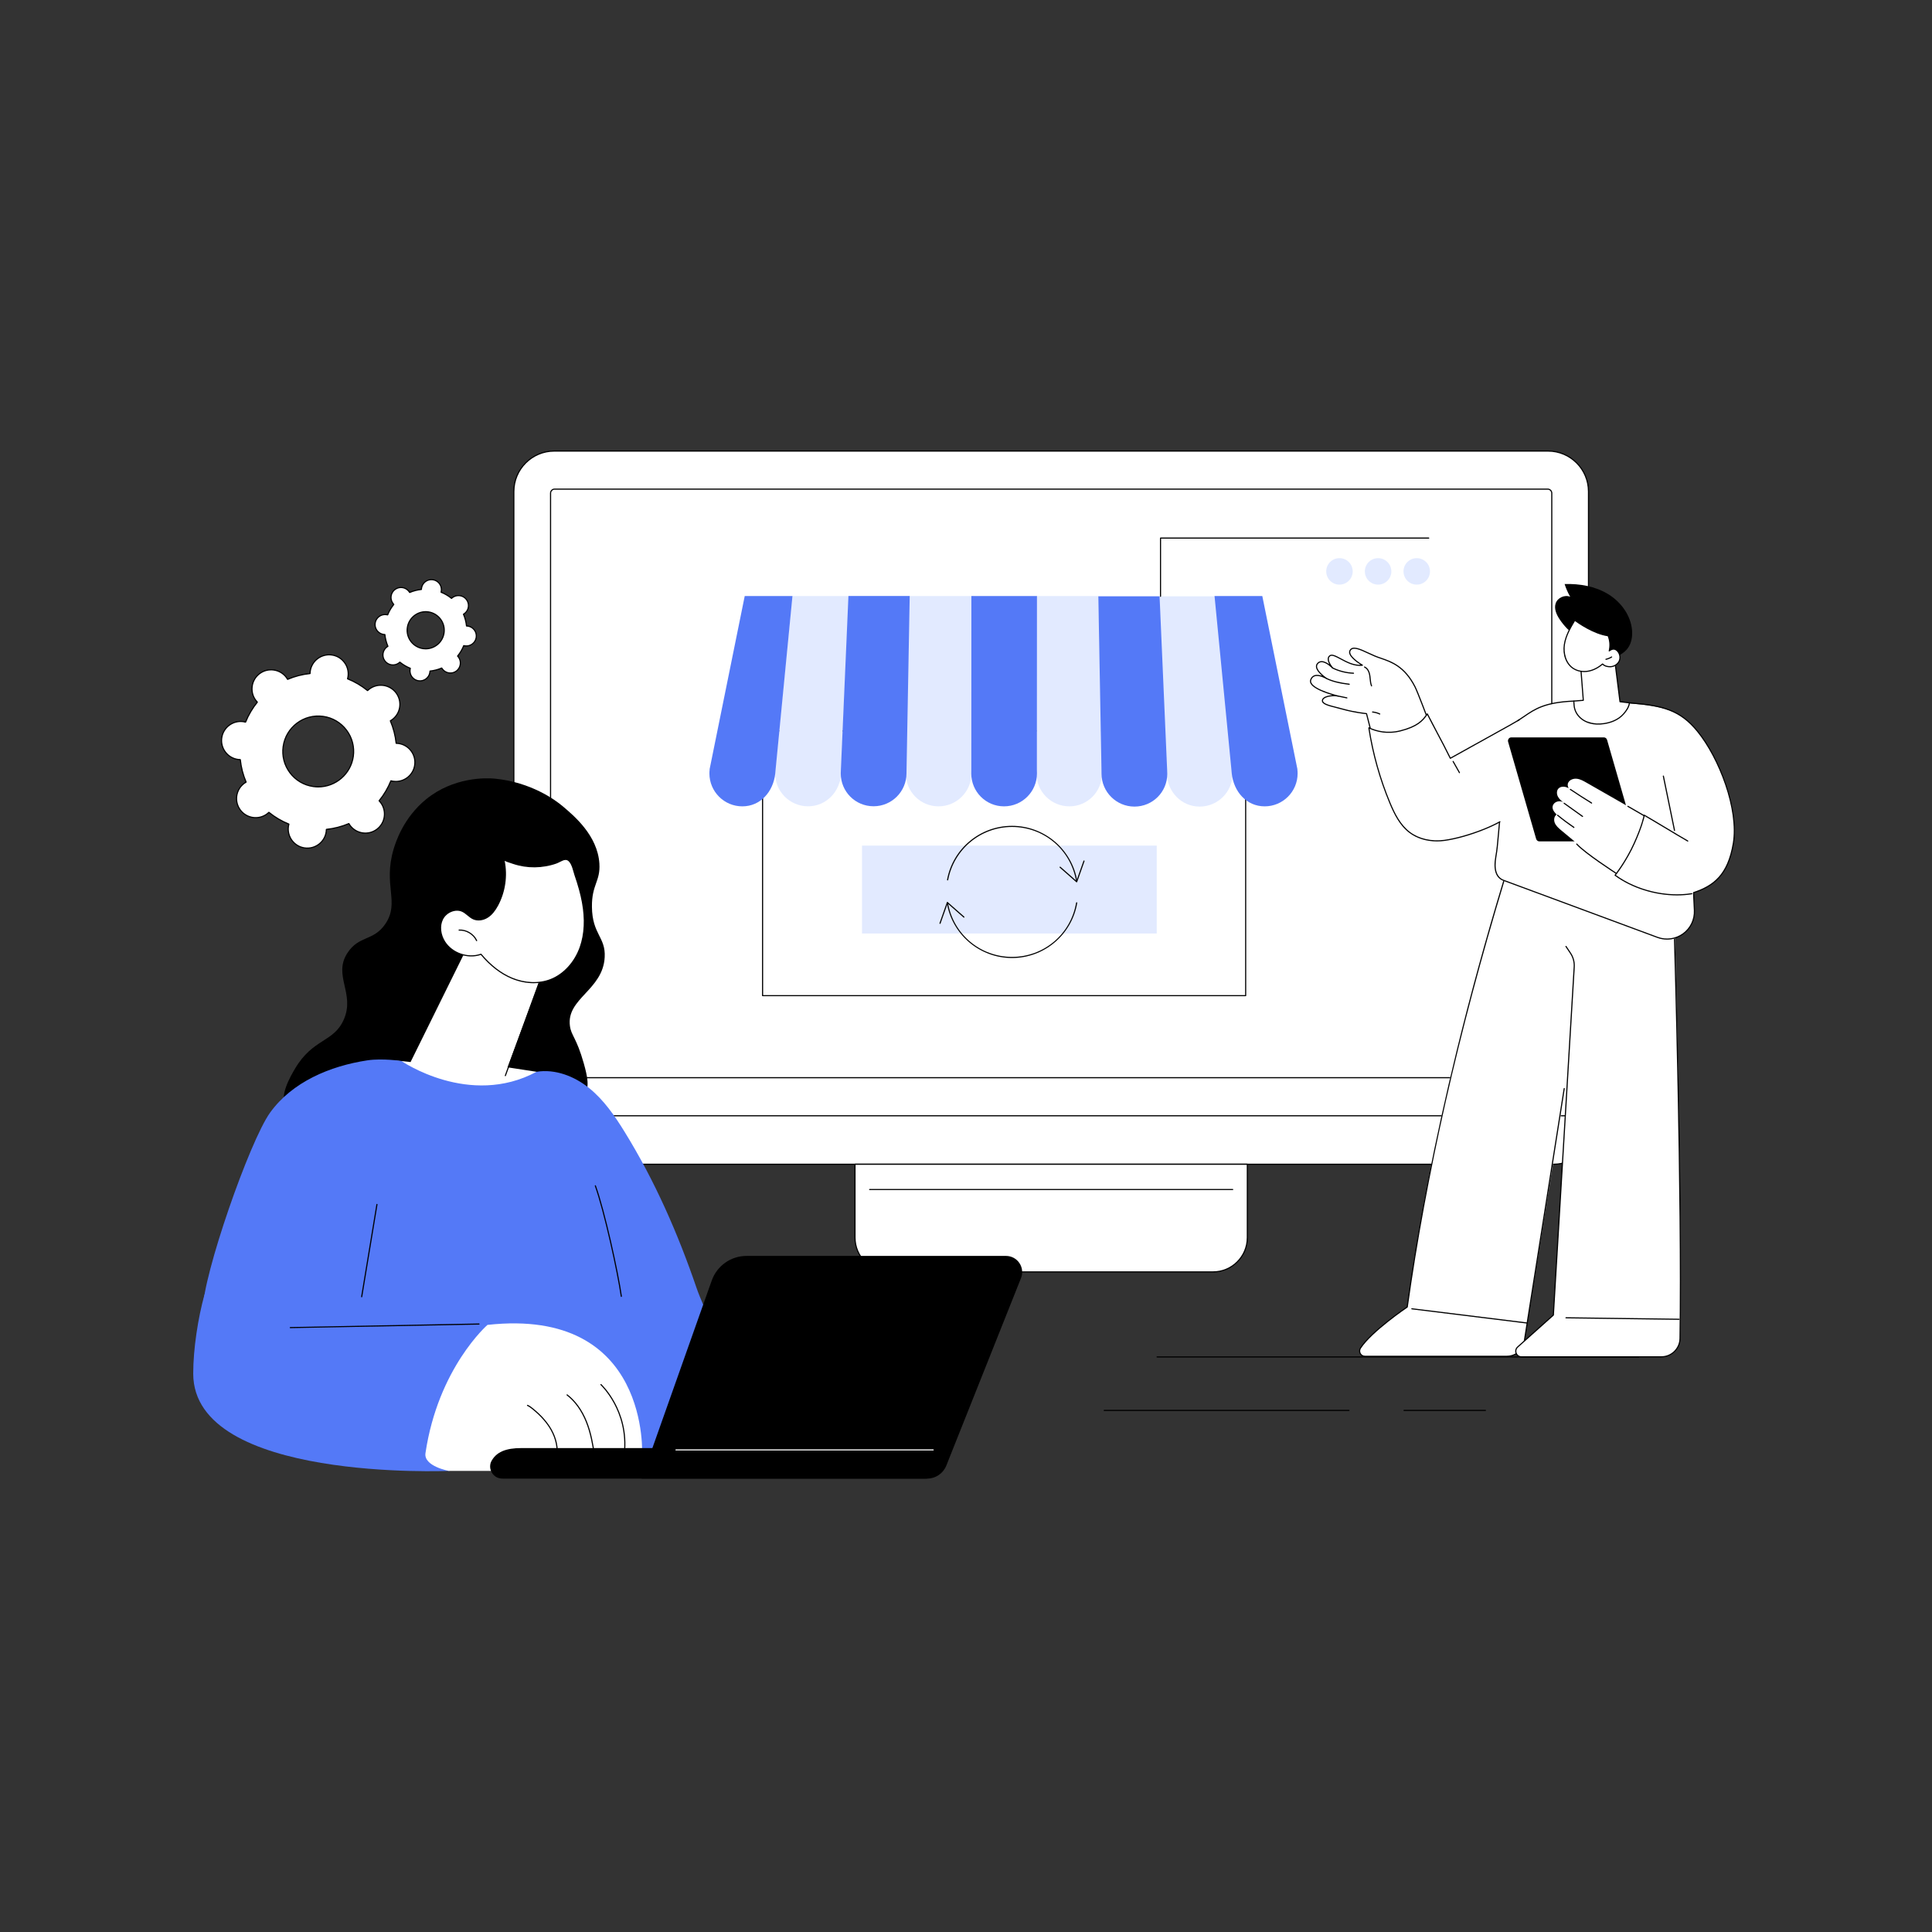 <svg version="1.0" preserveAspectRatio="xMidYMid meet" height="500" viewBox="0 0 375 375" zoomAndPan="magnify" width="500" xmlns:xlink="http://www.w3.org/1999/xlink" xmlns="http://www.w3.org/2000/svg"><rect x="0" y="0" width="375" height="375" fill="#333333" stroke="none"/><defs><clipPath id="dbbec8d8e1"><path clip-rule="nonzero" d="M 99 87.438 L 309 87.438 L 309 217 L 99 217 Z M 99 87.438"></path></clipPath><clipPath id="679e2a9c92"><path clip-rule="nonzero" d="M 37.5 251 L 99 251 L 99 286 L 37.5 286 Z M 37.5 251"></path></clipPath></defs><path fill-rule="nonzero" fill-opacity="1" d="M 305.496 214.262 C 305.188 214.137 101.59 215.191 101.59 215.191 C 101.344 215.441 99.738 216.566 99.738 216.566 L 99.738 219.09 C 99.738 222.895 102.711 225.977 106.375 225.977 L 301.684 225.977 C 305.352 225.977 308.324 222.895 308.324 219.09 L 308.324 216.566 C 308.324 216.566 305.801 214.387 305.496 214.262" fill="#ffffff"></path><g clip-path="url(#dbbec8d8e1)"><path fill-rule="nonzero" fill-opacity="1" d="M 308.324 216.566 L 99.738 216.566 L 99.738 95.402 C 99.738 91.066 103.25 87.551 107.582 87.551 L 300.477 87.551 C 304.812 87.551 308.324 91.066 308.324 95.402 L 308.324 216.566" fill="#ffffff"></path><path fill-rule="nonzero" fill-opacity="1" d="M 99.848 216.457 L 308.215 216.457 L 308.215 95.402 C 308.215 91.133 304.742 87.66 300.477 87.66 L 107.582 87.66 C 103.316 87.66 99.848 91.133 99.848 95.402 Z M 308.324 216.676 L 99.738 216.676 C 99.676 216.676 99.629 216.629 99.629 216.566 L 99.629 95.402 C 99.629 91.012 103.195 87.441 107.582 87.441 L 300.477 87.441 C 304.863 87.441 308.434 91.012 308.434 95.402 L 308.434 216.566 C 308.434 216.629 308.383 216.676 308.324 216.676" fill="#000000"></path></g><path fill-rule="nonzero" fill-opacity="1" d="M 106.973 209.07 L 301.09 209.07 L 301.09 95.727 C 301.09 95.352 300.785 95.047 300.414 95.047 L 107.648 95.047 C 107.273 95.047 106.973 95.352 106.973 95.727 Z M 301.199 209.289 L 106.863 209.289 C 106.801 209.289 106.754 209.238 106.754 209.18 L 106.754 95.727 C 106.754 95.23 107.152 94.828 107.648 94.828 L 300.414 94.828 C 300.906 94.828 301.309 95.23 301.309 95.727 L 301.309 209.18 C 301.309 209.238 301.258 209.289 301.199 209.289" fill="#000000"></path><path fill-rule="nonzero" fill-opacity="1" d="M 301.684 226.086 L 106.375 226.086 C 102.656 226.086 99.629 222.949 99.629 219.09 C 99.629 219.031 99.676 218.98 99.738 218.98 C 99.797 218.98 99.848 219.031 99.848 219.09 C 99.848 222.828 102.777 225.867 106.375 225.867 L 301.684 225.867 C 305.285 225.867 308.215 222.828 308.215 219.09 C 308.215 219.031 308.262 218.98 308.324 218.98 C 308.383 218.98 308.434 219.031 308.434 219.09 C 308.434 222.949 305.406 226.086 301.684 226.086" fill="#000000"></path><path fill-rule="nonzero" fill-opacity="1" d="M 235.453 246.875 L 172.605 246.875 C 168.934 246.875 165.957 243.898 165.957 240.223 L 165.957 225.977 L 242.105 225.977 L 242.105 240.223 C 242.105 243.898 239.129 246.875 235.453 246.875" fill="#ffffff"></path><path fill-rule="nonzero" fill-opacity="1" d="M 166.066 226.086 L 166.066 240.223 C 166.066 243.832 169 246.766 172.605 246.766 L 235.453 246.766 C 239.062 246.766 241.996 243.832 241.996 240.223 L 241.996 226.086 Z M 235.453 246.984 L 172.605 246.984 C 168.879 246.984 165.848 243.949 165.848 240.223 L 165.848 225.977 C 165.848 225.914 165.895 225.867 165.957 225.867 L 242.105 225.867 C 242.164 225.867 242.215 225.914 242.215 225.977 L 242.215 240.223 C 242.215 243.949 239.18 246.984 235.453 246.984" fill="#000000"></path><path fill-rule="nonzero" fill-opacity="1" d="M 239.266 230.992 L 168.793 230.992 C 168.734 230.992 168.684 230.945 168.684 230.883 C 168.684 230.824 168.734 230.777 168.793 230.777 L 239.266 230.777 C 239.328 230.777 239.375 230.824 239.375 230.883 C 239.375 230.945 239.328 230.992 239.266 230.992" fill="#000000"></path><path fill-rule="nonzero" fill-opacity="1" d="M 148.125 193.148 L 241.676 193.148 L 241.676 141.98 L 148.125 141.98 Z M 241.781 193.363 L 148.016 193.363 C 147.953 193.363 147.906 193.316 147.906 193.258 L 147.906 141.871 C 147.906 141.809 147.953 141.762 148.016 141.762 L 241.781 141.762 C 241.844 141.762 241.891 141.809 241.891 141.871 L 241.891 193.258 C 241.891 193.316 241.844 193.363 241.781 193.363" fill="#000000"></path><path fill-rule="nonzero" fill-opacity="1" d="M 224.523 181.191 L 167.312 181.191 L 167.312 164.133 L 224.523 164.133 L 224.523 181.191" fill="#e2eaff"></path><path fill-rule="nonzero" fill-opacity="1" d="M 164.75 115.688 L 163.254 149.336 C 163.242 149.609 163.25 149.852 163.238 150.113 C 163.094 153.652 160.375 156.504 156.844 156.504 C 153.316 156.504 150.453 153.645 150.453 150.113 C 150.453 149.852 150.473 149.59 150.504 149.336 L 153.793 115.688 L 164.75 115.688" fill="#e2eaff"></path><path fill-rule="nonzero" fill-opacity="1" d="M 201.184 149.344 L 201.152 115.84 L 201.152 115.691 L 213.199 115.691 L 213.898 149.344 C 213.898 149.594 213.898 149.871 213.898 150.133 C 213.898 153.664 211.09 156.512 207.559 156.512 C 204.031 156.512 201.168 153.648 201.168 150.117 L 201.184 149.344" fill="#e2eaff"></path><path fill-rule="nonzero" fill-opacity="1" d="M 188.562 149.336 L 189.09 115.691 L 176.523 115.691 L 175.82 149.344 C 175.82 149.594 175.82 149.871 175.82 150.133 C 175.82 153.664 178.633 156.512 182.164 156.512 C 185.691 156.512 188.555 153.648 188.555 150.117 L 188.562 149.336" fill="#e2eaff"></path><path fill-rule="nonzero" fill-opacity="1" d="M 201.258 149.344 L 201.273 115.691 L 188.543 115.691 L 188.531 149.348 C 188.531 149.598 188.523 149.871 188.523 150.133 C 188.523 153.664 191.352 156.512 194.883 156.512 C 198.414 156.512 201.273 153.648 201.273 150.117 L 201.258 149.344" fill="#5479f7"></path><path fill-rule="nonzero" fill-opacity="1" d="M 225.012 115.742 L 226.445 149.391 C 226.457 149.664 226.449 149.906 226.461 150.168 C 226.602 153.707 229.32 156.559 232.852 156.559 C 236.383 156.559 239.242 153.699 239.242 150.168 C 239.242 149.906 239.223 149.648 239.191 149.391 L 235.906 115.742 L 225.012 115.742" fill="#e2eaff"></path><path fill-rule="nonzero" fill-opacity="1" d="M 153.816 115.691 L 150.547 149.344 C 150.52 149.613 150.504 149.859 150.477 150.117 C 150.102 153.664 147.617 156.512 144.086 156.512 C 140.555 156.512 137.695 153.648 137.695 150.117 C 137.695 149.855 137.715 149.598 137.746 149.344 L 137.727 149.344 L 144.551 115.691 L 153.816 115.691" fill="#5479f7"></path><path fill-rule="nonzero" fill-opacity="1" d="M 176.574 115.676 L 164.68 115.676 L 163.219 149.328 C 163.211 149.582 163.191 149.871 163.191 150.133 C 163.191 153.664 166.027 156.496 169.559 156.496 C 173.09 156.496 175.949 153.633 175.949 150.102 L 175.961 149.328 L 176.574 115.676" fill="#5479f7"></path><path fill-rule="nonzero" fill-opacity="1" d="M 235.742 115.691 L 239.012 149.344 C 239.039 149.613 239.055 149.859 239.082 150.117 C 239.457 153.664 241.941 156.512 245.473 156.512 C 249.004 156.512 251.867 153.648 251.867 150.117 C 251.867 149.855 251.848 149.598 251.816 149.344 L 251.836 149.344 L 245.012 115.691 L 235.742 115.691" fill="#5479f7"></path><path fill-rule="nonzero" fill-opacity="1" d="M 213.184 115.742 L 225.074 115.742 L 226.539 149.391 C 226.547 149.648 226.566 149.938 226.566 150.199 C 226.566 153.73 223.727 156.559 220.199 156.559 C 216.668 156.559 213.805 153.699 213.805 150.168 L 213.797 149.391 L 213.184 115.742" fill="#5479f7"></path><path fill-rule="nonzero" fill-opacity="1" d="M 208.98 171.125 C 208.93 171.125 208.883 171.086 208.875 171.031 C 207.855 164.938 202.625 160.512 196.434 160.512 C 190.359 160.512 185.145 164.844 184.035 170.809 C 184.027 170.867 183.969 170.906 183.91 170.895 C 183.852 170.883 183.812 170.828 183.82 170.77 C 184.949 164.699 190.254 160.293 196.434 160.293 C 199.488 160.293 202.449 161.387 204.766 163.367 C 207.059 165.328 208.594 168.039 209.09 170.996 C 209.098 171.055 209.059 171.113 209 171.121 C 208.992 171.121 208.988 171.125 208.98 171.125" fill="#000000"></path><path fill-rule="nonzero" fill-opacity="1" d="M 208.977 171.262 C 208.953 171.262 208.926 171.25 208.906 171.234 L 205.695 168.406 C 205.648 168.367 205.645 168.297 205.684 168.254 C 205.727 168.207 205.793 168.203 205.84 168.242 L 208.93 170.961 L 210.305 167.082 C 210.324 167.023 210.383 166.996 210.441 167.016 C 210.5 167.035 210.527 167.098 210.508 167.152 L 209.082 171.188 C 209.07 171.223 209.039 171.25 209.004 171.258 C 208.996 171.258 208.988 171.262 208.977 171.262" fill="#000000"></path><path fill-rule="nonzero" fill-opacity="1" d="M 196.434 185.953 C 193.379 185.953 190.422 184.859 188.102 182.879 C 185.809 180.918 184.273 178.207 183.781 175.25 C 183.773 175.188 183.812 175.133 183.871 175.125 C 183.93 175.113 183.984 175.152 183.996 175.215 C 185.012 181.309 190.246 185.734 196.434 185.734 C 202.625 185.734 207.855 181.309 208.875 175.215 C 208.883 175.152 208.938 175.113 209 175.125 C 209.059 175.133 209.098 175.188 209.09 175.25 C 208.594 178.207 207.059 180.918 204.766 182.879 C 202.449 184.859 199.488 185.953 196.434 185.953" fill="#000000"></path><path fill-rule="nonzero" fill-opacity="1" d="M 182.457 179.324 C 182.445 179.324 182.43 179.32 182.418 179.316 C 182.363 179.297 182.332 179.234 182.355 179.18 L 183.781 175.145 C 183.793 175.109 183.82 175.086 183.855 175.074 C 183.891 175.066 183.926 175.074 183.953 175.098 L 187.168 177.926 C 187.211 177.965 187.215 178.035 187.176 178.078 C 187.137 178.125 187.066 178.129 187.023 178.09 L 183.934 175.367 L 182.559 179.25 C 182.543 179.297 182.5 179.324 182.457 179.324" fill="#000000"></path><path fill-rule="nonzero" fill-opacity="1" d="M 225.254 115.852 C 225.195 115.852 225.148 115.801 225.148 115.742 L 225.148 104.441 C 225.148 104.379 225.195 104.332 225.254 104.332 L 277.316 104.332 C 277.379 104.332 277.426 104.379 277.426 104.441 C 277.426 104.5 277.379 104.551 277.316 104.551 L 225.363 104.551 L 225.363 115.742 C 225.363 115.801 225.316 115.852 225.254 115.852" fill="#000000"></path><path fill-rule="nonzero" fill-opacity="1" d="M 262.559 110.906 C 262.559 112.328 261.406 113.477 259.988 113.477 C 258.57 113.477 257.418 112.328 257.418 110.906 C 257.418 109.488 258.57 108.336 259.988 108.336 C 261.406 108.336 262.559 109.488 262.559 110.906" fill="#e2eaff"></path><path fill-rule="nonzero" fill-opacity="1" d="M 270.059 110.906 C 270.059 112.328 268.906 113.477 267.488 113.477 C 266.07 113.477 264.918 112.328 264.918 110.906 C 264.918 109.488 266.07 108.336 267.488 108.336 C 268.906 108.336 270.059 109.488 270.059 110.906" fill="#e2eaff"></path><path fill-rule="nonzero" fill-opacity="1" d="M 277.559 110.906 C 277.559 112.328 276.406 113.477 274.988 113.477 C 273.57 113.477 272.418 112.328 272.418 110.906 C 272.418 109.488 273.57 108.336 274.988 108.336 C 276.406 108.336 277.559 109.488 277.559 110.906" fill="#e2eaff"></path><path fill-rule="nonzero" fill-opacity="1" d="M 66.715 197.93 C 68.98 192.848 64.586 189.367 67.426 184.984 C 69.676 181.508 72.52 182.727 74.82 179.297 C 77.629 175.102 74.312 171.887 76.391 164.848 C 76.781 163.523 78.281 158.73 82.727 155.121 C 88.016 150.824 94.277 150.957 96.078 151.137 C 103.117 151.84 107.785 155.277 109.215 156.484 C 111.406 158.336 115.984 162.148 116.34 167.605 C 116.566 171.09 114.848 171.656 114.895 176.016 C 114.953 181.391 117.586 181.859 117.371 185.793 C 117.027 192.188 109.918 193.785 110.621 199.121 C 110.875 201.062 111.879 201.324 113.32 206.422 C 114.098 209.176 114.125 210.234 113.988 211.184 C 113.598 213.938 111.824 215.75 110.949 216.617 C 110.051 217.512 107.945 219.008 104.508 220.176 C 93.84 223.801 84 215.824 67.859 215.75 C 61.902 215.723 56.969 217.41 55.469 214.938 C 54.137 212.746 56.367 208.949 57.238 207.469 C 60.738 201.508 64.734 202.383 66.715 197.93" fill="#000000"></path><path fill-rule="nonzero" fill-opacity="1" d="M 91.094 183.051 L 79.688 206.148 C 79.688 206.148 70.387 204.797 73.168 207.992 C 77.945 213.492 96.754 224.789 103.426 224.359 C 113.973 223.68 112.008 211.738 104.148 208.031 L 98.512 207.168 L 105.684 187.875 L 91.094 183.051" fill="#ffffff"></path><path fill-rule="nonzero" fill-opacity="1" d="M 98.086 208.891 C 98.074 208.891 98.062 208.891 98.051 208.887 C 97.992 208.863 97.965 208.801 97.984 208.746 L 105.543 187.945 L 91.059 183.156 C 91 183.137 90.969 183.074 90.988 183.02 C 91.008 182.961 91.07 182.93 91.125 182.949 L 105.719 187.773 C 105.746 187.781 105.77 187.801 105.781 187.828 C 105.797 187.855 105.797 187.887 105.785 187.914 L 98.188 208.82 C 98.172 208.863 98.133 208.891 98.086 208.891" fill="#000000"></path><path fill-rule="nonzero" fill-opacity="1" d="M 113.059 175.125 C 113.59 178.023 113.602 181.074 112.625 183.852 C 111.645 186.629 109.586 189.105 106.832 190.156 C 104.449 191.07 101.719 190.848 99.363 189.867 C 97.004 188.883 95 187.18 93.359 185.219 C 90.844 186.117 87.777 185.07 86.328 182.828 C 85.492 181.535 85.199 179.816 85.883 178.434 C 86.566 177.051 88.363 176.227 89.754 176.883 C 90.551 177.262 91.113 178.023 91.922 178.367 C 92.824 178.746 93.898 178.523 94.711 177.977 C 95.527 177.43 96.109 176.605 96.574 175.742 C 98.039 173.031 98.477 169.777 97.777 166.777 C 97.844 167.062 99.352 167.488 99.621 167.578 C 100.297 167.809 100.992 167.977 101.699 168.086 C 103.09 168.301 104.516 168.285 105.902 168.047 C 106.605 167.926 107.297 167.746 107.973 167.504 C 108.504 167.316 109.199 166.812 109.77 166.805 C 110.957 166.793 111.312 168.961 111.598 169.801 C 112.195 171.543 112.727 173.312 113.059 175.125" fill="#ffffff"></path><path fill-rule="nonzero" fill-opacity="1" d="M 93.359 185.113 C 93.395 185.113 93.422 185.125 93.445 185.152 C 95.254 187.316 97.262 188.871 99.402 189.766 C 101.879 190.797 104.574 190.902 106.793 190.055 C 109.348 189.078 111.488 186.746 112.523 183.816 C 113.402 181.312 113.547 178.398 112.949 175.145 C 112.664 173.582 112.203 171.895 111.496 169.836 C 111.445 169.688 111.395 169.504 111.336 169.289 C 111.07 168.34 110.672 166.914 109.777 166.914 C 109.773 166.914 109.773 166.914 109.77 166.914 C 109.426 166.918 109.02 167.125 108.629 167.324 C 108.41 167.434 108.203 167.539 108.008 167.609 C 107.336 167.848 106.633 168.031 105.922 168.152 C 104.512 168.398 103.086 168.414 101.68 168.195 C 100.965 168.082 100.262 167.91 99.586 167.684 C 99.551 167.672 99.488 167.652 99.41 167.625 C 98.68 167.398 98.219 167.227 97.957 167.078 C 98.555 170.008 98.09 173.164 96.672 175.797 C 96.094 176.863 95.488 177.586 94.773 178.066 C 93.859 178.68 92.75 178.832 91.879 178.465 C 91.445 178.285 91.078 177.98 90.727 177.691 C 90.406 177.43 90.078 177.156 89.707 176.984 C 88.441 176.383 86.664 177.098 85.98 178.48 C 85.367 179.723 85.539 181.406 86.422 182.77 C 87.836 184.961 90.867 185.992 93.324 185.117 C 93.336 185.113 93.348 185.113 93.359 185.113 Z M 103.59 190.84 C 102.176 190.84 100.715 190.547 99.32 189.965 C 97.164 189.066 95.145 187.512 93.324 185.348 C 92.734 185.551 92.113 185.645 91.488 185.645 C 89.434 185.645 87.352 184.613 86.238 182.887 C 85.316 181.461 85.137 179.695 85.785 178.387 C 86.531 176.875 88.406 176.129 89.801 176.785 C 90.195 176.973 90.535 177.25 90.863 177.523 C 91.223 177.816 91.559 178.094 91.965 178.266 C 92.77 178.605 93.797 178.461 94.652 177.887 C 95.34 177.426 95.918 176.727 96.48 175.691 C 97.93 173.012 98.363 169.77 97.672 166.801 C 97.66 166.742 97.695 166.684 97.754 166.672 C 97.812 166.656 97.871 166.695 97.887 166.754 C 97.91 166.824 98.152 167.004 99.473 167.418 C 99.555 167.445 99.617 167.465 99.656 167.477 C 100.32 167.699 101.012 167.871 101.715 167.98 C 103.098 168.191 104.5 168.18 105.883 167.941 C 106.586 167.816 107.273 167.637 107.934 167.402 C 108.117 167.34 108.316 167.234 108.531 167.129 C 108.945 166.918 109.371 166.699 109.766 166.695 C 109.77 166.695 109.773 166.695 109.777 166.695 C 110.836 166.695 111.262 168.219 111.543 169.23 C 111.602 169.441 111.652 169.621 111.703 169.766 C 112.41 171.832 112.875 173.531 113.164 175.105 C 113.77 178.395 113.621 181.352 112.727 183.887 C 111.676 186.879 109.484 189.258 106.871 190.258 C 105.852 190.648 104.738 190.84 103.59 190.84" fill="#000000"></path><path fill-rule="nonzero" fill-opacity="1" d="M 89.109 180.527 C 90.516 180.457 91.922 181.305 92.52 182.574 L 89.109 180.527" fill="#ffffff"></path><path fill-rule="nonzero" fill-opacity="1" d="M 92.52 182.684 C 92.477 182.684 92.438 182.66 92.418 182.621 C 91.84 181.387 90.484 180.57 89.117 180.637 C 89.059 180.641 89.004 180.594 89 180.535 C 89 180.473 89.043 180.422 89.105 180.418 C 90.555 180.348 92 181.215 92.617 182.527 C 92.641 182.582 92.617 182.648 92.562 182.672 C 92.551 182.68 92.535 182.684 92.52 182.684" fill="#000000"></path><path fill-rule="nonzero" fill-opacity="1" d="M 43.957 271.18 C 38.152 258.797 39.312 267.961 39.355 254.281 C 39.375 247.5 48.461 221.461 52.426 215.957 C 56.719 210 64.055 206.906 71.312 205.812 C 74.238 205.375 77.918 205.938 77.918 205.938 C 77.918 205.938 91.094 215.043 104.148 208.031 C 107.762 207.449 111.48 208.891 114.332 211.184 C 117.188 213.48 119.301 216.555 121.223 219.668 C 127.105 229.188 131.621 239.508 135.238 250.098 C 136.516 253.84 141.344 263.336 140.938 267.273 C 140.473 271.727 139.82 275.52 136.531 278.562 C 135.469 279.547 131.414 281.562 130.531 282.305 C 128.852 283.715 125.453 283.277 123.281 282.977 C 111.336 281.332 85.008 276.918 82.562 278.902 C 78.879 281.887 46.43 276.449 43.957 271.18" fill="#5479f7"></path><path fill-rule="nonzero" fill-opacity="1" d="M 70.199 251.809 C 70.195 251.809 70.188 251.809 70.184 251.809 C 70.125 251.797 70.082 251.742 70.094 251.68 L 73.059 233.762 C 73.07 233.703 73.125 233.66 73.184 233.672 C 73.242 233.684 73.285 233.738 73.273 233.797 L 70.309 251.719 C 70.301 251.77 70.254 251.809 70.199 251.809" fill="#000000"></path><path fill-rule="nonzero" fill-opacity="1" d="M 120.602 251.738 C 120.547 251.738 120.504 251.699 120.492 251.645 C 119.805 246.844 117.219 235.078 115.453 230.195 C 115.434 230.141 115.461 230.078 115.52 230.055 C 115.574 230.035 115.637 230.066 115.66 230.121 C 117.426 235.016 120.02 246.805 120.711 251.613 C 120.719 251.672 120.676 251.727 120.617 251.734 C 120.613 251.738 120.605 251.738 120.602 251.738" fill="#000000"></path><path fill-rule="nonzero" fill-opacity="1" d="M 110.492 267.875 C 110.449 267.875 110.406 267.844 110.391 267.797 C 110.371 267.738 110.402 267.68 110.461 267.66 L 113.539 266.68 C 113.598 266.66 113.656 266.691 113.676 266.75 C 113.695 266.809 113.664 266.867 113.605 266.887 L 110.527 267.867 C 110.516 267.871 110.504 267.875 110.492 267.875" fill="#000000"></path><g clip-path="url(#679e2a9c92)"><path fill-rule="nonzero" fill-opacity="1" d="M 87.223 285.496 C 87.223 285.496 37.504 287.68 37.504 266.613 C 37.504 261.805 38.441 255.785 39.691 251.281 L 98.086 257.684 L 87.223 285.496" fill="#5479f7"></path></g><path fill-rule="nonzero" fill-opacity="1" d="M 56.34 257.793 C 56.277 257.793 56.23 257.746 56.23 257.688 C 56.227 257.629 56.277 257.578 56.336 257.578 L 92.977 256.883 C 93.039 256.879 93.086 256.93 93.086 256.988 C 93.086 257.047 93.039 257.098 92.98 257.098 L 56.34 257.793" fill="#000000"></path><path fill-rule="nonzero" fill-opacity="1" d="M 82.582 282.07 C 82.211 284.582 87.078 285.496 87.078 285.496 C 92.977 285.496 102.164 285.496 102.164 285.496 L 124.629 282.609 C 124.629 282.609 126.383 253.664 94.621 257.16 C 94.621 257.16 85.039 265.496 82.582 282.07" fill="#ffffff"></path><path fill-rule="nonzero" fill-opacity="1" d="M 108.082 282.828 C 108.078 282.828 108.074 282.828 108.066 282.828 C 108.008 282.82 107.965 282.762 107.977 282.703 C 108.215 281.062 107.832 279.238 106.895 277.57 C 106.113 276.176 104.957 274.867 103.363 273.562 C 103.055 273.309 102.723 273.051 102.344 272.883 C 102.289 272.859 102.266 272.793 102.289 272.738 C 102.312 272.684 102.379 272.66 102.434 272.684 C 102.836 272.859 103.184 273.129 103.5 273.391 C 105.117 274.715 106.289 276.047 107.082 277.465 C 108.043 279.172 108.438 281.047 108.191 282.734 C 108.184 282.789 108.137 282.828 108.082 282.828" fill="#000000"></path><path fill-rule="nonzero" fill-opacity="1" d="M 115.344 282.414 C 115.293 282.414 115.246 282.375 115.238 282.32 C 114.965 280.391 114.57 278.133 113.727 276.02 C 112.852 273.824 111.562 272.031 110.004 270.832 C 109.957 270.797 109.945 270.73 109.984 270.68 C 110.02 270.633 110.09 270.625 110.137 270.66 C 111.727 271.883 113.039 273.707 113.93 275.938 C 114.781 278.074 115.18 280.348 115.453 282.289 C 115.461 282.348 115.422 282.402 115.359 282.41 C 115.355 282.414 115.352 282.414 115.344 282.414" fill="#000000"></path><path fill-rule="nonzero" fill-opacity="1" d="M 121.164 282.414 C 121.156 282.414 121.152 282.414 121.148 282.41 C 121.09 282.406 121.047 282.352 121.055 282.289 C 121.57 277.973 120.324 274.543 119.188 272.426 C 117.953 270.129 116.582 268.836 116.566 268.824 C 116.523 268.781 116.52 268.711 116.562 268.668 C 116.602 268.625 116.672 268.621 116.715 268.664 C 116.73 268.676 118.125 269.988 119.375 272.316 C 120.527 274.461 121.793 277.938 121.27 282.316 C 121.262 282.371 121.215 282.414 121.164 282.414" fill="#000000"></path><path fill-rule="nonzero" fill-opacity="1" d="M 179.492 286.996 L 97.543 286.996 C 97.059 286.996 96.574 286.871 96.176 286.598 C 95.238 285.953 94.91 284.801 95.281 283.809 C 96.25 281.781 98.246 281.07 101.199 281.07 L 184.867 281.07 L 183.781 284.02 C 183.113 285.809 181.402 286.996 179.492 286.996" fill="#000000"></path><path fill-rule="nonzero" fill-opacity="1" d="M 179.953 286.996 C 181.594 286.996 183.066 286 183.676 284.477 L 198.18 248.07 C 198.566 247.105 198.445 246.012 197.863 245.152 C 197.281 244.289 196.309 243.773 195.266 243.773 L 144.902 243.773 C 141.867 243.773 139.164 245.688 138.148 248.547 L 124.531 286.996 L 179.953 286.996" fill="#000000"></path><path fill-rule="nonzero" fill-opacity="1" d="M 181.133 281.535 L 131.199 281.535 C 131.141 281.535 131.094 281.488 131.094 281.426 C 131.094 281.367 131.141 281.316 131.199 281.316 L 181.133 281.316 C 181.195 281.316 181.242 281.367 181.242 281.426 C 181.242 281.488 181.195 281.535 181.133 281.535" fill="#ffffff"></path><path fill-rule="nonzero" fill-opacity="1" d="M 318.078 263.488 L 224.59 263.488 C 224.531 263.488 224.48 263.438 224.48 263.379 C 224.48 263.32 224.531 263.27 224.59 263.27 L 318.078 263.27 C 318.141 263.27 318.188 263.32 318.188 263.379 C 318.188 263.438 318.141 263.488 318.078 263.488" fill="#000000"></path><path fill-rule="nonzero" fill-opacity="1" d="M 288.324 273.871 L 272.516 273.871 C 272.453 273.871 272.406 273.824 272.406 273.762 C 272.406 273.703 272.453 273.652 272.516 273.652 L 288.324 273.652 C 288.383 273.652 288.434 273.703 288.434 273.762 C 288.434 273.824 288.383 273.871 288.324 273.871" fill="#000000"></path><path fill-rule="nonzero" fill-opacity="1" d="M 261.844 273.871 L 214.324 273.871 C 214.266 273.871 214.215 273.824 214.215 273.762 C 214.215 273.703 214.266 273.652 214.324 273.652 L 261.844 273.652 C 261.902 273.652 261.949 273.703 261.949 273.762 C 261.949 273.824 261.902 273.871 261.844 273.871" fill="#000000"></path><path fill-rule="nonzero" fill-opacity="1" d="M 68.578 146.816 C 68.047 150.574 64.57 153.195 60.809 152.668 C 57.047 152.137 54.43 148.66 54.957 144.898 C 55.484 141.141 58.965 138.52 62.727 139.047 C 66.484 139.578 69.105 143.055 68.578 146.816 Z M 80.492 148.492 C 80.777 146.465 79.367 144.594 77.34 144.309 C 77.191 144.285 77.039 144.277 76.891 144.273 C 76.734 142.754 76.348 141.285 75.766 139.914 C 75.895 139.836 76.02 139.758 76.141 139.664 C 77.773 138.434 78.102 136.113 76.871 134.48 C 75.641 132.848 73.316 132.52 71.684 133.75 C 71.562 133.844 71.449 133.941 71.344 134.047 C 70.184 133.105 68.879 132.328 67.461 131.758 C 67.5 131.613 67.531 131.469 67.551 131.316 C 67.836 129.293 66.426 127.418 64.402 127.133 C 62.375 126.848 60.504 128.262 60.219 130.285 C 60.195 130.438 60.188 130.586 60.184 130.734 C 58.66 130.895 57.195 131.277 55.82 131.863 C 55.746 131.734 55.668 131.605 55.574 131.484 C 54.344 129.852 52.023 129.527 50.391 130.758 C 48.754 131.988 48.43 134.309 49.66 135.941 C 49.75 136.062 49.852 136.176 49.953 136.281 C 49.012 137.441 48.238 138.746 47.664 140.164 C 47.523 140.129 47.375 140.094 47.227 140.074 C 45.199 139.789 43.328 141.199 43.043 143.223 C 42.758 145.25 44.168 147.121 46.195 147.406 C 46.344 147.43 46.496 147.438 46.645 147.441 C 46.801 148.961 47.188 150.43 47.77 151.805 C 47.641 151.879 47.516 151.957 47.395 152.051 C 45.762 153.281 45.434 155.602 46.664 157.234 C 47.895 158.867 50.219 159.195 51.852 157.965 C 51.973 157.871 52.086 157.773 52.191 157.668 C 53.348 158.609 54.656 159.387 56.074 159.957 C 56.035 160.102 56.004 160.246 55.984 160.398 C 55.699 162.422 57.109 164.297 59.133 164.582 C 61.16 164.867 63.031 163.453 63.316 161.43 C 63.34 161.277 63.348 161.129 63.348 160.98 C 64.875 160.824 66.34 160.438 67.715 159.852 C 67.789 159.98 67.867 160.109 67.961 160.23 C 69.191 161.863 71.512 162.188 73.145 160.957 C 74.781 159.73 75.105 157.406 73.875 155.773 C 73.785 155.652 73.684 155.539 73.582 155.434 C 74.52 154.273 75.297 152.969 75.867 151.551 C 76.012 151.59 76.16 151.621 76.309 151.641 C 78.336 151.926 80.207 150.516 80.492 148.492" fill="#ffffff"></path><path fill-rule="nonzero" fill-opacity="1" d="M 61.762 139.09 C 58.445 139.09 55.539 141.539 55.066 144.914 C 54.812 146.707 55.273 148.484 56.363 149.93 C 57.449 151.375 59.035 152.309 60.824 152.559 C 61.145 152.605 61.461 152.625 61.773 152.625 C 65.09 152.625 67.996 150.176 68.469 146.801 C 68.723 145.012 68.262 143.23 67.172 141.785 C 66.086 140.34 64.5 139.406 62.711 139.156 C 62.391 139.109 62.074 139.09 61.762 139.09 Z M 61.773 152.844 C 61.449 152.844 61.125 152.82 60.793 152.773 C 58.945 152.516 57.312 151.551 56.188 150.062 C 55.066 148.57 54.59 146.734 54.852 144.883 C 55.387 141.07 58.926 138.402 62.742 138.941 C 64.59 139.199 66.223 140.164 67.348 141.652 C 68.469 143.145 68.945 144.984 68.684 146.832 C 68.195 150.316 65.195 152.844 61.773 152.844 Z M 52.191 157.562 C 52.215 157.562 52.238 157.57 52.262 157.586 C 53.426 158.531 54.723 159.297 56.117 159.855 C 56.168 159.875 56.195 159.934 56.18 159.984 C 56.137 160.145 56.109 160.281 56.09 160.414 C 55.957 161.363 56.203 162.309 56.777 163.078 C 57.355 163.844 58.199 164.34 59.148 164.473 C 61.113 164.75 62.934 163.379 63.207 161.414 C 63.227 161.285 63.238 161.141 63.242 160.977 C 63.242 160.926 63.285 160.879 63.34 160.871 C 64.832 160.715 66.289 160.34 67.672 159.754 C 67.723 159.73 67.781 159.75 67.809 159.797 C 67.891 159.938 67.969 160.059 68.047 160.164 C 69.238 161.746 71.496 162.062 73.082 160.871 C 73.848 160.293 74.344 159.453 74.477 158.504 C 74.609 157.551 74.367 156.605 73.789 155.84 C 73.707 155.734 73.617 155.625 73.504 155.508 C 73.465 155.469 73.461 155.406 73.496 155.363 C 74.441 154.199 75.207 152.902 75.77 151.508 C 75.789 151.457 75.844 151.43 75.898 151.445 C 76.055 151.488 76.191 151.516 76.324 151.535 C 76.492 151.559 76.66 151.57 76.828 151.57 C 78.59 151.57 80.133 150.27 80.383 148.477 C 80.52 147.523 80.273 146.578 79.695 145.812 C 79.117 145.047 78.277 144.551 77.324 144.418 C 77.195 144.398 77.051 144.387 76.891 144.383 C 76.836 144.383 76.789 144.34 76.785 144.285 C 76.629 142.793 76.25 141.336 75.664 139.953 C 75.641 139.902 75.66 139.844 75.711 139.816 C 75.852 139.734 75.969 139.66 76.074 139.578 C 76.844 139 77.336 138.16 77.473 137.207 C 77.605 136.258 77.359 135.312 76.785 134.547 C 75.59 132.965 73.332 132.645 71.75 133.84 C 71.645 133.918 71.535 134.012 71.418 134.125 C 71.379 134.164 71.316 134.164 71.273 134.129 C 70.109 133.184 68.812 132.418 67.418 131.859 C 67.367 131.836 67.34 131.781 67.355 131.73 C 67.398 131.57 67.426 131.434 67.445 131.301 C 67.578 130.352 67.332 129.406 66.754 128.641 C 66.18 127.871 65.336 127.375 64.387 127.242 C 62.422 126.969 60.602 128.336 60.324 130.301 C 60.309 130.434 60.297 130.57 60.293 130.738 C 60.293 130.793 60.25 130.836 60.195 130.844 C 58.703 131 57.242 131.375 55.863 131.965 C 55.812 131.984 55.754 131.965 55.727 131.918 C 55.645 131.777 55.566 131.656 55.488 131.551 C 54.297 129.969 52.035 129.652 50.453 130.844 C 49.688 131.422 49.191 132.262 49.059 133.211 C 48.926 134.164 49.168 135.109 49.746 135.875 C 49.828 135.98 49.922 136.09 50.031 136.207 C 50.07 136.246 50.074 136.309 50.039 136.352 C 49.094 137.516 48.328 138.812 47.766 140.207 C 47.746 140.258 47.691 140.285 47.637 140.27 C 47.477 140.227 47.344 140.199 47.211 140.18 C 45.25 139.906 43.426 141.277 43.148 143.238 C 43.016 144.191 43.262 145.137 43.84 145.902 C 44.418 146.668 45.258 147.164 46.207 147.297 C 46.34 147.316 46.48 147.328 46.645 147.332 C 46.699 147.332 46.746 147.375 46.75 147.43 C 46.906 148.922 47.281 150.379 47.871 151.762 C 47.895 151.812 47.875 151.871 47.824 151.898 C 47.684 151.977 47.566 152.059 47.461 152.137 C 46.691 152.715 46.195 153.555 46.062 154.508 C 45.93 155.457 46.176 156.402 46.75 157.168 C 47.945 158.75 50.203 159.07 51.785 157.875 C 51.891 157.797 52 157.703 52.117 157.59 C 52.137 157.57 52.164 157.562 52.191 157.562 Z M 59.652 164.727 C 59.477 164.727 59.297 164.715 59.117 164.688 C 58.109 164.547 57.219 164.02 56.605 163.207 C 55.992 162.395 55.734 161.391 55.875 160.383 C 55.891 160.27 55.914 160.152 55.945 160.023 C 54.594 159.469 53.336 158.727 52.195 157.816 C 52.098 157.906 52.008 157.98 51.914 158.051 C 50.238 159.316 47.844 158.98 46.578 157.301 C 45.965 156.488 45.707 155.484 45.848 154.477 C 45.988 153.469 46.516 152.574 47.328 151.965 C 47.422 151.895 47.52 151.828 47.633 151.758 C 47.07 150.414 46.703 148.996 46.543 147.547 C 46.41 147.539 46.293 147.531 46.18 147.516 C 45.172 147.371 44.277 146.848 43.664 146.035 C 43.051 145.219 42.793 144.219 42.934 143.211 C 43.227 141.129 45.16 139.672 47.238 139.965 C 47.352 139.98 47.473 140.004 47.602 140.035 C 48.156 138.684 48.898 137.426 49.809 136.289 C 49.719 136.191 49.641 136.098 49.574 136.008 C 48.961 135.195 48.699 134.191 48.844 133.184 C 48.984 132.176 49.512 131.281 50.324 130.668 C 52.004 129.402 54.398 129.742 55.66 131.422 C 55.73 131.512 55.797 131.609 55.867 131.727 C 57.211 131.16 58.629 130.797 60.078 130.637 C 60.082 130.504 60.094 130.383 60.109 130.27 C 60.402 128.188 62.332 126.734 64.418 127.027 C 65.426 127.168 66.316 127.695 66.93 128.508 C 67.543 129.32 67.801 130.324 67.66 131.332 C 67.645 131.445 67.621 131.562 67.59 131.691 C 68.941 132.246 70.199 132.988 71.336 133.902 C 71.434 133.809 71.527 133.734 71.617 133.664 C 73.297 132.398 75.691 132.734 76.957 134.414 C 77.57 135.227 77.828 136.23 77.688 137.238 C 77.547 138.246 77.02 139.141 76.207 139.754 C 76.117 139.82 76.016 139.887 75.902 139.957 C 76.465 141.301 76.828 142.719 76.988 144.168 C 77.121 144.172 77.242 144.184 77.355 144.199 C 78.363 144.344 79.258 144.867 79.871 145.68 C 80.484 146.492 80.742 147.496 80.602 148.508 C 80.309 150.586 78.375 152.043 76.293 151.75 C 76.184 151.734 76.062 151.711 75.934 151.68 C 75.379 153.027 74.637 154.289 73.727 155.426 C 73.816 155.523 73.895 155.617 73.961 155.707 C 74.574 156.52 74.836 157.523 74.691 158.531 C 74.551 159.539 74.023 160.434 73.211 161.047 C 71.531 162.309 69.137 161.973 67.871 160.297 C 67.805 160.203 67.738 160.102 67.668 159.988 C 66.324 160.555 64.906 160.918 63.457 161.078 C 63.449 161.211 63.441 161.332 63.426 161.445 C 63.156 163.348 61.52 164.727 59.652 164.727" fill="#000000"></path><path fill-rule="nonzero" fill-opacity="1" d="M 86.195 122.832 C 85.918 124.805 84.094 126.176 82.125 125.898 C 80.156 125.621 78.781 123.801 79.059 121.832 C 79.336 119.859 81.16 118.488 83.129 118.766 C 85.098 119.043 86.469 120.863 86.195 122.832 Z M 92.434 123.711 C 92.582 122.652 91.844 121.672 90.785 121.52 C 90.703 121.512 90.625 121.504 90.547 121.504 C 90.465 120.707 90.266 119.938 89.957 119.219 C 90.023 119.18 90.09 119.137 90.156 119.09 C 91.012 118.445 91.184 117.227 90.539 116.375 C 89.891 115.52 88.676 115.348 87.82 115.992 C 87.758 116.039 87.699 116.09 87.645 116.145 C 87.035 115.652 86.352 115.246 85.609 114.945 C 85.629 114.871 85.645 114.797 85.656 114.715 C 85.805 113.656 85.066 112.676 84.008 112.523 C 82.945 112.375 81.965 113.113 81.816 114.176 C 81.805 114.254 81.801 114.332 81.797 114.41 C 81 114.492 80.23 114.695 79.512 115 C 79.473 114.934 79.43 114.867 79.383 114.805 C 78.738 113.949 77.523 113.777 76.668 114.422 C 75.812 115.066 75.641 116.281 76.285 117.137 C 76.332 117.203 76.387 117.262 76.438 117.316 C 75.945 117.922 75.539 118.605 75.242 119.352 C 75.164 119.332 75.09 119.312 75.012 119.301 C 73.949 119.152 72.969 119.895 72.82 120.953 C 72.672 122.012 73.41 122.996 74.469 123.145 C 74.547 123.156 74.629 123.16 74.703 123.16 C 74.789 123.957 74.988 124.727 75.297 125.445 C 75.227 125.484 75.164 125.527 75.098 125.574 C 74.242 126.219 74.07 127.438 74.715 128.289 C 75.359 129.148 76.578 129.316 77.434 128.672 C 77.496 128.625 77.555 128.574 77.609 128.52 C 78.219 129.012 78.902 129.418 79.645 129.715 C 79.625 129.793 79.609 129.871 79.598 129.949 C 79.449 131.008 80.188 131.988 81.246 132.137 C 82.309 132.289 83.289 131.547 83.438 130.488 C 83.449 130.41 83.453 130.332 83.457 130.254 C 84.254 130.172 85.023 129.969 85.742 129.664 C 85.781 129.73 85.824 129.797 85.871 129.859 C 86.516 130.715 87.73 130.887 88.586 130.242 C 89.441 129.598 89.613 128.383 88.969 127.527 C 88.922 127.461 88.867 127.402 88.812 127.348 C 89.309 126.738 89.715 126.059 90.012 125.312 C 90.09 125.332 90.164 125.352 90.242 125.363 C 91.305 125.512 92.285 124.773 92.434 123.711" fill="#ffffff"></path><path fill-rule="nonzero" fill-opacity="1" d="M 82.625 118.84 C 80.914 118.84 79.414 120.102 79.168 121.848 C 79.039 122.77 79.277 123.688 79.836 124.434 C 80.398 125.18 81.215 125.66 82.141 125.793 C 84.047 126.059 85.816 124.727 86.086 122.82 C 86.086 122.816 86.086 122.816 86.086 122.816 C 86.215 121.895 85.977 120.977 85.418 120.23 C 84.855 119.484 84.039 119.004 83.113 118.875 C 82.949 118.852 82.785 118.84 82.625 118.84 Z M 82.629 126.043 C 82.457 126.043 82.285 126.031 82.109 126.008 C 81.129 125.867 80.258 125.355 79.664 124.566 C 79.066 123.773 78.812 122.797 78.953 121.816 C 79.238 119.789 81.117 118.371 83.145 118.656 C 84.125 118.797 84.992 119.309 85.59 120.098 C 86.188 120.891 86.438 121.867 86.301 122.848 C 86.043 124.699 84.449 126.043 82.629 126.043 Z M 77.609 128.41 C 77.637 128.41 77.66 128.418 77.68 128.434 C 78.285 128.926 78.961 129.324 79.688 129.617 C 79.738 129.637 79.766 129.691 79.75 129.746 C 79.73 129.828 79.715 129.895 79.703 129.961 C 79.637 130.445 79.762 130.93 80.055 131.32 C 80.352 131.711 80.777 131.965 81.262 132.031 C 82.262 132.172 83.191 131.473 83.332 130.473 C 83.34 130.406 83.344 130.336 83.348 130.25 C 83.348 130.195 83.391 130.152 83.445 130.145 C 84.223 130.062 84.98 129.867 85.699 129.562 C 85.75 129.539 85.809 129.559 85.836 129.609 C 85.875 129.68 85.918 129.742 85.957 129.793 C 86.566 130.602 87.715 130.762 88.52 130.156 C 88.91 129.859 89.164 129.43 89.23 128.945 C 89.301 128.465 89.176 127.98 88.883 127.59 C 88.84 127.535 88.793 127.484 88.734 127.422 C 88.699 127.383 88.695 127.32 88.73 127.277 C 89.223 126.672 89.621 125.996 89.91 125.273 C 89.934 125.223 89.988 125.195 90.039 125.207 C 90.121 125.23 90.191 125.242 90.258 125.254 C 91.258 125.395 92.188 124.695 92.328 123.695 C 92.395 123.211 92.27 122.73 91.977 122.34 C 91.684 121.949 91.254 121.695 90.77 121.629 C 90.703 121.617 90.629 121.613 90.547 121.613 C 90.492 121.609 90.445 121.57 90.441 121.516 C 90.359 120.738 90.164 119.98 89.859 119.262 C 89.836 119.211 89.855 119.152 89.902 119.125 C 89.977 119.082 90.035 119.043 90.09 119.004 C 90.48 118.707 90.734 118.277 90.801 117.793 C 90.867 117.312 90.746 116.828 90.449 116.438 C 89.844 115.633 88.691 115.473 87.887 116.078 C 87.832 116.117 87.777 116.168 87.719 116.223 C 87.68 116.262 87.617 116.266 87.574 116.23 C 86.969 115.738 86.293 115.34 85.566 115.047 C 85.516 115.027 85.488 114.973 85.504 114.918 C 85.523 114.84 85.539 114.766 85.547 114.699 C 85.617 114.215 85.492 113.734 85.199 113.344 C 84.902 112.953 84.477 112.703 83.992 112.633 C 82.992 112.492 82.062 113.191 81.922 114.191 C 81.914 114.258 81.91 114.328 81.906 114.414 C 81.906 114.469 81.863 114.516 81.809 114.52 C 81.031 114.602 80.273 114.797 79.555 115.102 C 79.504 115.125 79.445 115.105 79.418 115.059 C 79.375 114.984 79.336 114.926 79.297 114.871 C 78.688 114.062 77.539 113.902 76.734 114.508 C 76.344 114.805 76.09 115.23 76.02 115.715 C 75.953 116.199 76.078 116.684 76.371 117.074 C 76.414 117.125 76.461 117.18 76.516 117.242 C 76.555 117.281 76.559 117.344 76.523 117.387 C 76.031 117.992 75.633 118.668 75.344 119.391 C 75.32 119.441 75.266 119.469 75.215 119.457 C 75.133 119.434 75.062 119.418 74.996 119.41 C 73.996 119.27 73.066 119.969 72.926 120.969 C 72.859 121.453 72.984 121.934 73.277 122.324 C 73.57 122.715 74 122.969 74.484 123.035 C 74.551 123.043 74.625 123.051 74.707 123.051 C 74.762 123.055 74.809 123.094 74.812 123.148 C 74.895 123.926 75.09 124.684 75.395 125.402 C 75.418 125.453 75.398 125.512 75.352 125.539 C 75.277 125.582 75.219 125.621 75.164 125.664 C 74.773 125.957 74.52 126.387 74.453 126.867 C 74.383 127.355 74.508 127.836 74.805 128.227 C 75.41 129.031 76.562 129.195 77.367 128.586 C 77.422 128.547 77.477 128.5 77.535 128.441 C 77.559 128.418 77.582 128.41 77.609 128.41 Z M 81.52 132.266 C 81.426 132.266 81.328 132.262 81.23 132.246 C 80.691 132.168 80.211 131.887 79.883 131.449 C 79.551 131.012 79.414 130.477 79.488 129.934 C 79.496 129.883 79.504 129.836 79.516 129.781 C 78.832 129.496 78.195 129.121 77.617 128.664 C 77.574 128.699 77.535 128.73 77.496 128.758 C 76.598 129.441 75.309 129.258 74.629 128.355 C 74.301 127.918 74.16 127.383 74.238 126.84 C 74.312 126.297 74.598 125.816 75.031 125.488 C 75.07 125.457 75.113 125.43 75.16 125.402 C 74.879 124.719 74.691 124 74.605 123.266 C 74.555 123.262 74.504 123.258 74.453 123.25 C 73.914 123.176 73.434 122.895 73.102 122.457 C 72.773 122.02 72.637 121.48 72.711 120.938 C 72.867 119.82 73.906 119.035 75.023 119.195 C 75.074 119.203 75.121 119.211 75.176 119.223 C 75.461 118.539 75.836 117.898 76.297 117.32 C 76.258 117.281 76.227 117.242 76.199 117.203 C 75.867 116.766 75.73 116.227 75.805 115.684 C 75.883 115.145 76.164 114.664 76.602 114.336 C 77.504 113.656 78.789 113.836 79.469 114.738 C 79.5 114.777 79.527 114.82 79.559 114.863 C 80.238 114.582 80.957 114.398 81.691 114.312 C 81.695 114.258 81.699 114.211 81.707 114.16 C 81.863 113.043 82.902 112.262 84.023 112.418 C 84.562 112.492 85.043 112.777 85.371 113.215 C 85.703 113.648 85.84 114.191 85.766 114.73 C 85.758 114.777 85.75 114.828 85.738 114.883 C 86.418 115.164 87.059 115.543 87.637 116 C 87.676 115.965 87.715 115.934 87.754 115.902 C 88.656 115.227 89.945 115.406 90.625 116.309 C 90.953 116.742 91.094 117.285 91.016 117.824 C 90.941 118.367 90.656 118.848 90.223 119.176 C 90.184 119.203 90.141 119.234 90.094 119.262 C 90.375 119.945 90.562 120.664 90.648 121.398 C 90.699 121.402 90.75 121.406 90.801 121.414 C 91.34 121.488 91.82 121.77 92.148 122.207 C 92.48 122.645 92.617 123.184 92.543 123.727 C 92.387 124.844 91.348 125.625 90.227 125.469 C 90.18 125.461 90.129 125.453 90.078 125.441 C 89.793 126.125 89.418 126.762 88.957 127.344 C 88.996 127.383 89.027 127.422 89.055 127.461 C 89.387 127.898 89.523 128.438 89.449 128.977 C 89.371 129.52 89.09 130 88.652 130.328 C 87.75 131.008 86.465 130.828 85.785 129.926 C 85.754 129.887 85.727 129.844 85.695 129.801 C 85.016 130.082 84.297 130.266 83.562 130.352 C 83.559 130.406 83.555 130.457 83.547 130.504 C 83.402 131.527 82.523 132.266 81.52 132.266" fill="#000000"></path><path fill-rule="nonzero" fill-opacity="1" d="M 302.715 120.199 C 302.105 119.285 301.605 118.156 301.953 117.113 C 302.32 116.016 303.707 115.387 304.773 115.836 C 304.324 115.051 303.961 114.223 303.688 113.359 C 306.613 113.273 309.621 113.789 312.121 115.309 C 314.625 116.828 316.547 119.445 316.781 122.359 C 316.875 123.574 316.664 124.855 315.941 125.836 C 315.18 126.863 313.949 127.445 312.711 127.754 C 311.098 128.156 309.316 128.145 307.844 127.367 C 306.852 126.844 306.043 125.926 305.691 124.855 C 305.602 124.582 305.543 124.301 305.52 124.012 C 305.504 123.809 305.609 123.426 305.531 123.246 C 305.434 123.031 305.031 122.816 304.855 122.66 C 304.605 122.434 304.359 122.199 304.125 121.957 C 303.605 121.414 303.129 120.824 302.715 120.199" fill="#000000"></path><path fill-rule="nonzero" fill-opacity="1" d="M 305.414 120.293 C 305.387 120.293 305.355 120.281 305.336 120.262 C 304.695 119.617 304.223 118.812 303.969 117.941 C 303.949 117.887 303.984 117.824 304.039 117.805 C 304.098 117.789 304.16 117.824 304.176 117.879 C 304.422 118.719 304.875 119.488 305.492 120.105 C 305.531 120.148 305.531 120.219 305.488 120.262 C 305.469 120.281 305.441 120.293 305.414 120.293" fill="#000000"></path><path fill-rule="nonzero" fill-opacity="1" d="M 305.496 136.078 L 307.316 135.93 L 306.887 130.344 C 306.887 130.344 308.246 123.539 313.48 128.621 L 314.441 136.203 L 316.273 136.422 C 316.273 136.422 315.383 140.508 310.988 140.5 C 307.254 140.488 305.43 138.629 305.496 136.078" fill="#ffffff"></path><path fill-rule="nonzero" fill-opacity="1" d="M 316.273 136.531 C 316.27 136.531 316.262 136.531 316.258 136.531 L 314.426 136.312 C 314.379 136.305 314.34 136.266 314.332 136.215 L 313.379 128.672 C 311.832 127.18 310.484 126.598 309.379 126.941 C 307.652 127.477 307.043 130.133 306.996 130.352 L 307.426 135.922 C 307.43 135.98 307.387 136.031 307.328 136.039 L 305.504 136.188 C 305.445 136.191 305.395 136.148 305.387 136.086 C 305.383 136.027 305.43 135.973 305.488 135.969 L 307.203 135.828 L 306.777 130.352 C 306.777 130.344 306.777 130.332 306.781 130.324 C 306.805 130.199 307.398 127.328 309.316 126.734 C 310.508 126.359 311.938 126.969 313.559 128.543 C 313.574 128.559 313.586 128.582 313.59 128.605 L 314.539 136.105 L 316.285 136.312 C 316.344 136.32 316.387 136.375 316.379 136.438 C 316.375 136.488 316.328 136.531 316.273 136.531" fill="#000000"></path><path fill-rule="nonzero" fill-opacity="1" d="M 311.059 128.879 C 310.273 129.555 309.34 130.074 308.324 130.266 C 307.309 130.457 306.211 130.301 305.352 129.73 C 303.91 128.773 303.387 126.836 303.641 125.125 C 303.895 123.414 304.785 121.875 305.668 120.391 C 305.668 120.391 309.043 122.977 312.141 123.391 C 312.535 124.398 312.578 125.379 312.352 126.34 C 312.352 126.34 313.039 125.715 313.672 126.129 C 314.355 126.574 314.629 127.535 314.301 128.281 C 313.973 129.027 313.117 129.484 312.305 129.406 C 311.848 129.359 311.426 129.27 311.059 128.879" fill="#ffffff"></path><path fill-rule="nonzero" fill-opacity="1" d="M 305.699 120.551 C 304.93 121.844 304.004 123.438 303.75 125.141 C 303.52 126.68 303.945 128.668 305.41 129.641 C 306.207 130.168 307.262 130.355 308.305 130.16 C 309.223 129.984 310.152 129.516 310.988 128.797 C 311.031 128.762 311.098 128.766 311.137 128.805 C 311.461 129.148 311.828 129.246 312.316 129.297 C 313.102 129.375 313.895 128.93 314.199 128.238 C 314.508 127.539 314.242 126.633 313.613 126.219 C 313.055 125.855 312.43 126.414 312.426 126.422 C 312.391 126.453 312.336 126.457 312.297 126.434 C 312.254 126.41 312.234 126.363 312.246 126.316 C 312.473 125.348 312.414 124.426 312.059 123.492 C 309.281 123.09 306.277 120.973 305.699 120.551 Z M 307.492 130.453 C 306.688 130.453 305.914 130.234 305.289 129.82 C 303.93 128.918 303.242 127.07 303.535 125.109 C 303.801 123.316 304.785 121.664 305.574 120.336 C 305.59 120.309 305.617 120.289 305.648 120.281 C 305.68 120.277 305.711 120.285 305.734 120.305 C 305.77 120.328 309.121 122.875 312.152 123.285 C 312.195 123.289 312.227 123.316 312.238 123.352 C 312.59 124.246 312.684 125.164 312.516 126.086 C 312.832 125.898 313.305 125.758 313.73 126.035 C 314.449 126.508 314.75 127.531 314.398 128.324 C 314.059 129.102 313.172 129.602 312.293 129.512 C 311.898 129.473 311.445 129.402 311.051 129.027 C 310.207 129.734 309.273 130.199 308.344 130.371 C 308.059 130.426 307.777 130.453 307.492 130.453" fill="#000000"></path><path fill-rule="nonzero" fill-opacity="1" d="M 311.707 128.078 C 311.656 128.078 311.613 128.043 311.602 127.996 C 311.586 127.938 311.625 127.879 311.684 127.863 C 312.062 127.777 312.426 127.629 312.762 127.426 C 312.812 127.395 312.879 127.41 312.91 127.461 C 312.941 127.512 312.926 127.582 312.875 127.609 C 312.52 127.828 312.137 127.984 311.73 128.078 C 311.723 128.078 311.715 128.078 311.707 128.078" fill="#000000"></path><path fill-rule="nonzero" fill-opacity="1" d="M 264.926 263.254 L 292.492 263.254 C 294.18 263.254 295.617 262.02 295.867 260.348 L 308.883 179.77 L 293.328 166.617 C 293.328 166.617 279.82 205.734 273.141 253.691 C 273.141 253.691 266.25 258.32 264.066 261.668 C 263.621 262.352 264.109 263.254 264.926 263.254" fill="#ffffff"></path><path fill-rule="nonzero" fill-opacity="1" d="M 292.492 263.363 L 264.926 263.363 C 264.504 263.363 264.129 263.141 263.93 262.77 C 263.727 262.398 263.742 261.965 263.977 261.609 C 266.059 258.418 272.469 254.02 273.039 253.629 C 275.207 238.09 278.457 221.414 282.703 204.066 C 285.371 193.164 288.332 182.363 291.762 171.043 C 291.781 170.988 291.84 170.953 291.898 170.973 C 291.957 170.988 291.988 171.051 291.973 171.109 C 283.102 200.383 276.805 228.176 273.25 253.707 C 273.242 253.738 273.227 253.766 273.203 253.781 C 273.133 253.828 266.305 258.438 264.156 261.727 C 263.973 262.016 263.957 262.367 264.121 262.668 C 264.281 262.969 264.582 263.145 264.926 263.145 L 292.492 263.145 C 294.141 263.145 295.516 261.965 295.758 260.332 L 303.508 211.266 C 303.516 211.207 303.574 211.168 303.633 211.176 C 303.691 211.188 303.73 211.242 303.723 211.301 L 295.973 260.367 C 295.715 262.102 294.25 263.363 292.492 263.363" fill="#000000"></path><path fill-rule="nonzero" fill-opacity="1" d="M 296.426 256.91 C 296.422 256.91 296.418 256.906 296.414 256.906 L 274.02 254.141 C 273.957 254.133 273.918 254.078 273.926 254.02 C 273.934 253.961 273.988 253.918 274.047 253.926 L 296.441 256.691 C 296.5 256.699 296.543 256.754 296.535 256.812 C 296.527 256.867 296.48 256.91 296.426 256.91" fill="#000000"></path><path fill-rule="nonzero" fill-opacity="1" d="M 293.328 166.617 L 325.055 179.605 C 325.055 179.605 326.52 232.133 326.094 259.809 C 326.062 261.777 324.457 263.355 322.488 263.355 L 295.301 263.355 C 294.301 263.355 293.828 262.121 294.574 261.453 L 301.508 255.254 L 304.793 200.379 L 294.887 174.656 L 293.328 166.617" fill="#ffffff"></path><path fill-rule="nonzero" fill-opacity="1" d="M 322.488 263.465 L 295.301 263.465 C 294.789 263.465 294.359 263.168 294.18 262.695 C 294 262.219 294.121 261.715 294.5 261.375 L 301.402 255.203 L 305.445 187.652 C 305.5 186.75 305.254 185.84 304.75 185.086 L 303.863 183.762 C 303.828 183.711 303.84 183.645 303.891 183.609 C 303.941 183.578 304.008 183.59 304.043 183.641 L 304.93 184.965 C 305.461 185.758 305.719 186.715 305.664 187.668 L 301.617 255.262 C 301.617 255.289 301.602 255.316 301.582 255.336 L 294.648 261.535 C 294.273 261.867 294.27 262.312 294.383 262.617 C 294.5 262.922 294.801 263.246 295.301 263.246 L 322.488 263.246 C 324.387 263.246 325.953 261.703 325.984 259.805 C 326.406 232.449 324.926 182.777 324.91 182.281 C 324.91 182.223 324.957 182.172 325.016 182.168 C 325.078 182.168 325.129 182.215 325.129 182.273 C 325.145 182.773 326.625 232.449 326.199 259.809 C 326.168 261.824 324.504 263.465 322.488 263.465" fill="#000000"></path><path fill-rule="nonzero" fill-opacity="1" d="M 325.914 256.18 L 303.949 255.891 C 303.891 255.887 303.844 255.84 303.844 255.781 C 303.844 255.719 303.895 255.672 303.953 255.672 L 325.914 255.961 C 325.977 255.961 326.023 256.012 326.023 256.074 C 326.02 256.133 325.973 256.18 325.914 256.18" fill="#000000"></path><path fill-rule="nonzero" fill-opacity="1" d="M 266.863 127.336 C 264.773 126.453 262.676 125.121 262.051 126.258 C 261.422 127.395 264.441 129.117 264.441 129.117 C 261.645 129.473 259.059 126.586 258.121 127.289 C 257.184 127.992 258.426 129.453 258.426 129.453 C 258.426 129.453 256.785 127.645 255.762 128.773 C 254.738 129.902 257.172 131.617 257.172 131.617 C 257.172 131.617 255.043 130.199 254.414 131.953 C 253.785 133.707 259.527 135.156 259.527 135.156 C 258.398 134.938 256.719 135.164 256.684 135.984 C 256.645 136.805 258.68 137.094 260.82 137.695 C 262.961 138.297 265.238 138.516 265.238 138.516 C 265.945 142.309 267.293 145.352 267.91 148.109 C 268.207 149.426 269.41 150.344 270.758 150.281 C 271.02 150.27 271.285 150.25 271.547 150.223 C 273.805 150.012 276.012 149.387 278.098 148.5 L 278.121 148.492 C 279.5 147.906 280.121 146.289 279.48 144.934 C 277.969 141.723 275.93 136.352 274.5 133.129 C 272.605 128.852 268.953 128.219 266.863 127.336" fill="#ffffff"></path><path fill-rule="nonzero" fill-opacity="1" d="M 266.742 144.566 C 266.695 144.566 266.648 144.531 266.637 144.484 C 266.625 144.441 265.641 140.457 265.152 138.617 C 264.738 138.574 262.699 138.336 260.789 137.801 C 260.336 137.672 259.887 137.559 259.453 137.449 C 257.762 137.023 256.539 136.715 256.574 135.98 C 256.582 135.77 256.691 135.582 256.895 135.422 C 257.273 135.121 257.965 134.961 258.641 134.926 C 257.266 134.523 254.941 133.707 254.387 132.684 C 254.246 132.426 254.223 132.168 254.312 131.918 C 254.465 131.488 254.73 131.203 255.109 131.07 C 255.582 130.902 256.148 131.012 256.617 131.172 C 256.102 130.727 255.512 130.09 255.43 129.48 C 255.395 129.188 255.477 128.922 255.68 128.699 C 255.906 128.449 256.188 128.32 256.52 128.32 C 256.523 128.32 256.527 128.32 256.527 128.32 C 257.055 128.32 257.609 128.637 258.035 128.957 C 257.836 128.605 257.668 128.188 257.707 127.816 C 257.734 127.562 257.852 127.355 258.059 127.203 C 258.531 126.848 259.305 127.262 260.285 127.789 C 261.371 128.371 262.703 129.09 264.098 129.035 C 263.336 128.559 261.398 127.207 261.953 126.203 C 262.504 125.207 263.969 125.887 265.66 126.676 C 266.066 126.863 266.488 127.059 266.906 127.234 C 267.258 127.387 267.645 127.52 268.055 127.66 C 270.129 128.371 272.707 129.258 274.754 133.266 C 275.262 134.262 277.141 139.266 277.223 139.477 C 277.242 139.535 277.215 139.598 277.156 139.617 C 277.102 139.641 277.039 139.609 277.02 139.555 C 276.996 139.5 275.062 134.348 274.559 133.367 C 272.555 129.434 270.02 128.562 267.984 127.863 C 267.57 127.723 267.18 127.59 266.82 127.438 C 266.398 127.258 265.977 127.062 265.566 126.875 C 263.973 126.129 262.598 125.488 262.145 126.309 C 261.676 127.164 263.684 128.559 264.496 129.023 C 264.535 129.047 264.559 129.094 264.551 129.141 C 264.539 129.184 264.504 129.219 264.457 129.227 C 262.875 129.426 261.383 128.625 260.184 127.98 C 259.27 127.492 258.551 127.105 258.188 127.375 C 258.031 127.496 257.945 127.645 257.926 127.84 C 257.852 128.566 258.734 129.574 258.746 129.586 C 258.785 129.629 258.781 129.699 258.734 129.738 C 258.691 129.777 258.625 129.777 258.582 129.73 C 258.57 129.719 257.457 128.539 256.527 128.539 C 256.527 128.539 256.523 128.539 256.52 128.539 C 256.25 128.539 256.031 128.641 255.844 128.844 C 255.684 129.023 255.617 129.223 255.648 129.453 C 255.773 130.438 257.504 131.578 257.523 131.59 C 257.57 131.625 257.586 131.691 257.555 131.742 C 257.523 131.789 257.457 131.805 257.406 131.777 C 257.391 131.77 256.066 130.965 255.18 131.277 C 254.871 131.387 254.648 131.625 254.516 131.988 C 254.449 132.184 254.469 132.375 254.578 132.578 C 255.316 133.941 259.684 134.984 259.727 134.992 C 259.785 135.008 259.82 135.066 259.809 135.121 C 259.797 135.18 259.742 135.219 259.684 135.207 C 258.859 135.047 257.566 135.168 257.027 135.594 C 256.875 135.711 256.797 135.844 256.789 135.988 C 256.766 136.547 258.035 136.867 259.508 137.238 C 259.941 137.348 260.391 137.461 260.848 137.59 C 262.957 138.184 265.227 138.406 265.246 138.41 C 265.293 138.414 265.332 138.445 265.344 138.488 C 265.824 140.297 266.84 144.391 266.848 144.43 C 266.863 144.488 266.828 144.547 266.77 144.562 C 266.762 144.566 266.75 144.566 266.742 144.566" fill="#000000"></path><path fill-rule="nonzero" fill-opacity="1" d="M 261.426 135.566 C 261.418 135.566 261.41 135.566 261.406 135.562 L 259.68 135.207 C 259.621 135.195 259.586 135.137 259.598 135.078 C 259.609 135.02 259.664 134.98 259.727 134.992 L 261.449 135.352 C 261.508 135.363 261.547 135.418 261.535 135.48 C 261.523 135.531 261.477 135.566 261.426 135.566" fill="#000000"></path><path fill-rule="nonzero" fill-opacity="1" d="M 261.891 132.922 C 261.883 132.922 261.879 132.922 261.875 132.922 C 259.98 132.703 258.48 132.32 257.414 131.781 C 257.359 131.754 257.336 131.688 257.363 131.633 C 257.391 131.578 257.457 131.559 257.512 131.586 C 258.555 132.113 260.031 132.488 261.902 132.703 C 261.961 132.711 262.004 132.766 261.996 132.824 C 261.992 132.879 261.941 132.922 261.891 132.922" fill="#000000"></path><path fill-rule="nonzero" fill-opacity="1" d="M 262.715 130.781 C 262.715 130.781 262.711 130.781 262.711 130.781 C 261.301 130.727 259.883 130.375 258.613 129.754 C 258.559 129.73 258.539 129.664 258.566 129.609 C 258.59 129.555 258.656 129.531 258.711 129.559 C 259.953 130.164 261.336 130.512 262.719 130.562 C 262.777 130.566 262.824 130.617 262.824 130.676 C 262.82 130.734 262.773 130.781 262.715 130.781" fill="#000000"></path><path fill-rule="nonzero" fill-opacity="1" d="M 266.219 133.238 C 266.172 133.238 266.133 133.211 266.117 133.172 C 265.934 132.723 265.887 132.238 265.84 131.77 C 265.82 131.562 265.801 131.348 265.77 131.145 C 265.695 130.68 265.477 129.855 264.809 129.566 C 264.754 129.543 264.727 129.477 264.754 129.422 C 264.777 129.367 264.84 129.34 264.895 129.367 C 265.656 129.695 265.906 130.602 265.984 131.109 C 266.016 131.32 266.039 131.539 266.059 131.75 C 266.105 132.223 266.145 132.672 266.316 133.086 C 266.34 133.145 266.312 133.207 266.258 133.23 C 266.246 133.234 266.23 133.238 266.219 133.238" fill="#000000"></path><path fill-rule="nonzero" fill-opacity="1" d="M 267.809 138.691 C 267.793 138.691 267.777 138.688 267.762 138.684 C 267.332 138.484 266.875 138.355 266.402 138.309 C 266.34 138.301 266.297 138.246 266.305 138.188 C 266.312 138.129 266.363 138.082 266.426 138.09 C 266.922 138.141 267.402 138.273 267.855 138.484 C 267.91 138.508 267.934 138.574 267.906 138.629 C 267.891 138.668 267.852 138.691 267.809 138.691" fill="#000000"></path><path fill-rule="nonzero" fill-opacity="1" d="M 300.906 136.73 C 300.113 136.906 298.598 137.508 298.074 137.812 C 296.383 138.789 294.84 139.777 293.133 140.727 C 289.258 142.879 285.383 145.031 281.508 147.184 C 280.051 144.188 278.52 141.492 277.039 138.57 C 276.129 139.918 275.113 141.016 271.844 141.852 C 269.273 142.508 267.117 141.941 265.695 141.27 C 266.461 146.246 267.824 151.137 269.758 155.789 C 270.66 157.961 271.754 160.176 273.641 161.586 C 275.523 163 278.023 163.434 280.355 163.117 C 282.688 162.805 285.496 161.98 288.074 160.945 C 293.781 158.652 297.648 155.219 300.051 149.797 C 301.254 147.086 300.348 141.684 300.688 138.738 C 300.734 138.336 301.395 136.625 300.906 136.73" fill="#ffffff"></path><path fill-rule="nonzero" fill-opacity="1" d="M 295.23 139.559 C 298.098 137.73 298.84 136.508 305.48 136.223 C 305.656 136.789 305.648 137.992 306.02 138.449 C 306.742 139.34 307.902 140.113 309.008 140.289 C 310.07 140.457 311.781 140.379 312.816 140.09 C 313.75 139.828 315.023 138.516 315.711 137.828 C 316.027 137.512 316.051 136.918 316.246 136.527 C 322.688 137.039 326.059 137.766 329.461 141.918 C 333.848 147.273 337.504 157.348 336.438 163.707 C 335.375 170.066 332.449 172.035 328.719 173.258 L 328.883 176.699 C 329.062 180.508 325.293 183.266 321.719 181.941 L 291.922 170.902 C 290.473 170.367 290.055 167.699 290.551 166.234 C 290.551 166.234 291.961 141.648 295.23 139.559" fill="#ffffff"></path><path fill-rule="nonzero" fill-opacity="1" d="M 283.277 150.078 C 283.238 150.078 283.203 150.059 283.184 150.023 L 281.953 147.848 C 281.922 147.797 281.941 147.73 281.992 147.699 C 282.047 147.672 282.113 147.691 282.141 147.742 L 283.371 149.918 C 283.402 149.969 283.383 150.035 283.332 150.066 C 283.312 150.074 283.297 150.078 283.277 150.078" fill="#000000"></path><path fill-rule="nonzero" fill-opacity="1" d="M 278.918 163.324 C 276.902 163.324 275.008 162.75 273.574 161.676 C 271.668 160.25 270.566 158.023 269.656 155.828 C 267.727 151.176 266.355 146.285 265.586 141.285 C 265.578 141.246 265.598 141.207 265.629 141.18 C 265.66 141.156 265.703 141.152 265.742 141.172 C 267.074 141.801 269.211 142.41 271.816 141.746 C 275.105 140.902 276.086 139.781 276.949 138.508 C 276.973 138.477 277.008 138.461 277.047 138.461 C 277.086 138.465 277.121 138.488 277.137 138.523 C 277.762 139.75 278.402 140.961 279.023 142.133 C 279.859 143.707 280.727 145.332 281.555 147.031 L 293.082 140.633 C 293.602 140.34 294.156 140.023 294.82 139.625 C 294.875 139.594 294.941 139.613 294.969 139.664 C 295 139.715 294.984 139.781 294.934 139.812 C 294.266 140.211 293.711 140.531 293.188 140.82 L 281.562 147.277 C 281.535 147.293 281.504 147.297 281.473 147.285 C 281.445 147.277 281.422 147.258 281.41 147.23 C 280.566 145.5 279.684 143.84 278.832 142.234 C 278.238 141.113 277.625 139.957 277.027 138.781 C 276.16 140.031 275.102 141.129 271.871 141.957 C 269.32 142.609 267.207 142.066 265.832 141.453 C 266.605 146.363 267.957 151.172 269.855 155.746 C 270.754 157.91 271.844 160.105 273.703 161.5 C 275.434 162.797 277.855 163.344 280.34 163.012 C 282.543 162.711 285.348 161.922 288.035 160.844 C 289.121 160.406 290.148 159.926 291.086 159.41 C 291.137 159.379 291.203 159.398 291.23 159.453 C 291.262 159.508 291.242 159.57 291.188 159.602 C 290.246 160.121 289.211 160.605 288.117 161.043 C 285.414 162.133 282.59 162.926 280.371 163.227 C 279.883 163.293 279.395 163.324 278.918 163.324" fill="#000000"></path><path fill-rule="nonzero" fill-opacity="1" d="M 305.504 136.188 Z M 305.504 136.188 Z M 305.504 136.188 Z M 323.57 182.383 C 322.934 182.383 322.293 182.27 321.68 182.043 L 291.883 171.004 C 290.328 170.477 289.773 168.867 290.242 166.234 C 290.48 164.891 290.57 163.855 290.77 161.582 C 290.82 161.012 290.875 160.359 290.945 159.602 C 290.949 159.543 291 159.5 291.062 159.504 C 291.121 159.508 291.164 159.562 291.16 159.621 C 291.094 160.379 291.035 161.031 290.984 161.602 C 290.789 163.879 290.695 164.922 290.457 166.27 C 290.012 168.785 290.516 170.309 291.957 170.801 L 321.754 181.84 C 323.402 182.449 325.23 182.191 326.648 181.156 C 328.062 180.121 328.855 178.457 328.773 176.703 L 328.609 173.266 C 328.605 173.215 328.637 173.172 328.684 173.156 C 332.535 171.891 335.309 169.797 336.332 163.688 C 337.43 157.129 333.621 147.172 329.379 141.988 C 326.062 137.945 322.816 137.059 316.367 136.539 C 316.242 137.352 315.711 138.066 315.254 138.602 C 314.152 139.895 312.551 140.379 311.398 140.555 C 310.391 140.711 309.457 140.676 308.625 140.457 C 307.324 140.113 306.285 139.297 305.773 138.219 C 305.59 137.828 305.473 137.422 305.438 137.043 L 305.434 137.004 C 305.387 136.559 305.371 136.324 305.371 136.191 C 299.848 136.449 298 137.711 295.863 139.172 C 295.484 139.434 295.09 139.699 294.66 139.977 C 294.609 140.008 294.543 139.992 294.512 139.941 C 294.477 139.891 294.492 139.824 294.543 139.789 C 294.969 139.52 295.359 139.25 295.742 138.992 C 297.922 137.5 299.805 136.211 305.492 135.969 C 305.555 135.969 305.602 136.012 305.605 136.074 C 305.605 136.094 305.602 136.117 305.59 136.133 C 305.586 136.184 305.586 136.355 305.648 136.98 L 305.652 137.023 C 305.688 137.379 305.797 137.758 305.969 138.125 C 306.457 139.145 307.441 139.918 308.68 140.246 C 309.484 140.457 310.387 140.488 311.363 140.34 C 312.48 140.168 314.031 139.703 315.09 138.461 C 315.547 137.926 316.078 137.211 316.164 136.41 C 316.168 136.352 316.223 136.309 316.281 136.312 C 322.867 136.84 326.164 137.723 329.547 141.852 C 331.723 144.508 333.746 148.355 335.098 152.402 C 336.535 156.703 337.047 160.727 336.547 163.727 C 335.512 169.902 332.715 172.047 328.832 173.336 L 328.992 176.695 C 329.078 178.52 328.25 180.25 326.773 181.332 C 325.828 182.023 324.707 182.383 323.57 182.383" fill="#000000"></path><path fill-rule="nonzero" fill-opacity="1" d="M 317.375 162.453 L 311.93 143.605 C 311.848 143.32 311.594 143.125 311.305 143.125 L 293.348 143.125 C 292.91 143.125 292.598 143.555 292.723 143.988 L 298.168 162.836 C 298.25 163.117 298.504 163.312 298.793 163.312 L 316.75 163.312 C 317.188 163.312 317.5 162.883 317.375 162.453" fill="#000000"></path><path fill-rule="nonzero" fill-opacity="1" d="M 302.145 158.094 C 301.5 157.473 301.105 156.797 301.516 156.133 C 301.93 155.473 302.965 155.316 303.551 155.832 C 303.117 155.488 302.668 155.133 302.406 154.645 C 302.141 154.16 302.105 153.504 302.469 153.086 C 302.789 152.723 303.34 152.629 303.816 152.734 C 304.047 152.789 304.27 152.879 304.48 152.992 C 304.277 152.684 304.219 152.246 304.395 151.906 C 304.691 151.328 305.422 151.082 306.066 151.156 C 306.715 151.227 307.301 151.555 307.863 151.875 C 311.652 154.008 319.141 158.34 319.141 158.34 C 319.34 159.418 315.395 168.094 313.902 169.543 C 312.934 169.254 305.695 163.457 302.953 161.102 C 302.492 160.707 302.02 160.289 301.785 159.73 C 301.555 159.172 301.641 158.43 302.145 158.094" fill="#ffffff"></path><path fill-rule="nonzero" fill-opacity="1" d="M 308.926 155.98 C 308.906 155.98 308.887 155.973 308.871 155.965 C 307.484 155.109 306.094 154.219 304.742 153.309 C 304.691 153.277 304.68 153.207 304.711 153.16 C 304.746 153.109 304.812 153.094 304.863 153.129 C 306.211 154.035 307.598 154.926 308.984 155.777 C 309.035 155.809 309.051 155.875 309.02 155.926 C 309 155.961 308.965 155.98 308.926 155.98" fill="#000000"></path><path fill-rule="nonzero" fill-opacity="1" d="M 307.172 158.578 C 307.152 158.578 307.129 158.57 307.109 158.559 L 303.535 156 C 303.484 155.965 303.473 155.898 303.508 155.848 C 303.543 155.801 303.609 155.789 303.66 155.824 L 307.234 158.379 C 307.285 158.414 307.297 158.484 307.262 158.531 C 307.238 158.562 307.207 158.578 307.172 158.578" fill="#000000"></path><path fill-rule="nonzero" fill-opacity="1" d="M 305.496 160.711 C 305.473 160.711 305.453 160.703 305.434 160.688 C 304.344 159.953 303.273 159.152 302.258 158.316 C 302.211 158.277 302.203 158.211 302.242 158.164 C 302.281 158.117 302.348 158.109 302.395 158.148 C 303.406 158.98 304.473 159.773 305.559 160.512 C 305.605 160.543 305.617 160.609 305.586 160.66 C 305.562 160.691 305.531 160.711 305.496 160.711" fill="#000000"></path><path fill-rule="nonzero" fill-opacity="1" d="M 319.141 158.449 C 319.121 158.449 319.105 158.441 319.086 158.434 L 315.91 156.598 C 315.855 156.57 315.84 156.504 315.871 156.453 C 315.898 156.398 315.965 156.383 316.02 156.41 L 319.195 158.242 C 319.246 158.273 319.266 158.34 319.234 158.395 C 319.215 158.43 319.18 158.449 319.141 158.449" fill="#000000"></path><path fill-rule="nonzero" fill-opacity="1" d="M 313.746 169.652 C 313.727 169.652 313.703 169.648 313.688 169.637 C 313.438 169.477 307.578 165.695 305.957 163.902 C 305.918 163.855 305.922 163.789 305.965 163.746 C 306.012 163.707 306.078 163.711 306.117 163.754 C 307.723 165.527 313.746 169.414 313.805 169.453 C 313.855 169.484 313.871 169.551 313.836 169.605 C 313.816 169.637 313.781 169.652 313.746 169.652" fill="#000000"></path><path fill-rule="nonzero" fill-opacity="1" d="M 325.508 173.801 C 321.25 173.801 316.746 172.406 313.422 169.965 C 313.398 169.945 313.383 169.918 313.379 169.891 C 313.375 169.859 313.383 169.832 313.402 169.809 C 313.422 169.781 315.477 167.246 317.109 163.641 C 318.711 160.098 319.039 158.234 319.039 158.215 C 319.047 158.18 319.07 158.148 319.102 158.137 C 319.133 158.121 319.172 158.121 319.203 158.141 C 320.543 158.914 322.008 159.793 323.426 160.645 C 324.844 161.5 326.309 162.379 327.648 163.152 C 327.699 163.184 327.719 163.25 327.688 163.301 C 327.66 163.352 327.59 163.371 327.539 163.34 C 326.199 162.566 324.734 161.688 323.316 160.832 C 321.945 160.008 320.527 159.16 319.227 158.402 C 319.113 158.918 318.664 160.73 317.309 163.73 C 315.836 166.984 314.023 169.371 313.645 169.855 C 317.684 172.785 323.449 174.16 328.367 173.359 C 328.43 173.348 328.484 173.391 328.492 173.449 C 328.504 173.512 328.461 173.566 328.402 173.574 C 327.465 173.727 326.492 173.801 325.508 173.801" fill="#000000"></path><path fill-rule="nonzero" fill-opacity="1" d="M 325.02 161.297 C 324.969 161.297 324.922 161.258 324.914 161.207 L 322.75 150.66 C 322.738 150.602 322.777 150.543 322.836 150.531 C 322.895 150.516 322.953 150.555 322.965 150.613 L 325.129 161.164 C 325.141 161.223 325.102 161.281 325.043 161.293 C 325.035 161.293 325.027 161.297 325.02 161.297" fill="#000000"></path></svg>
